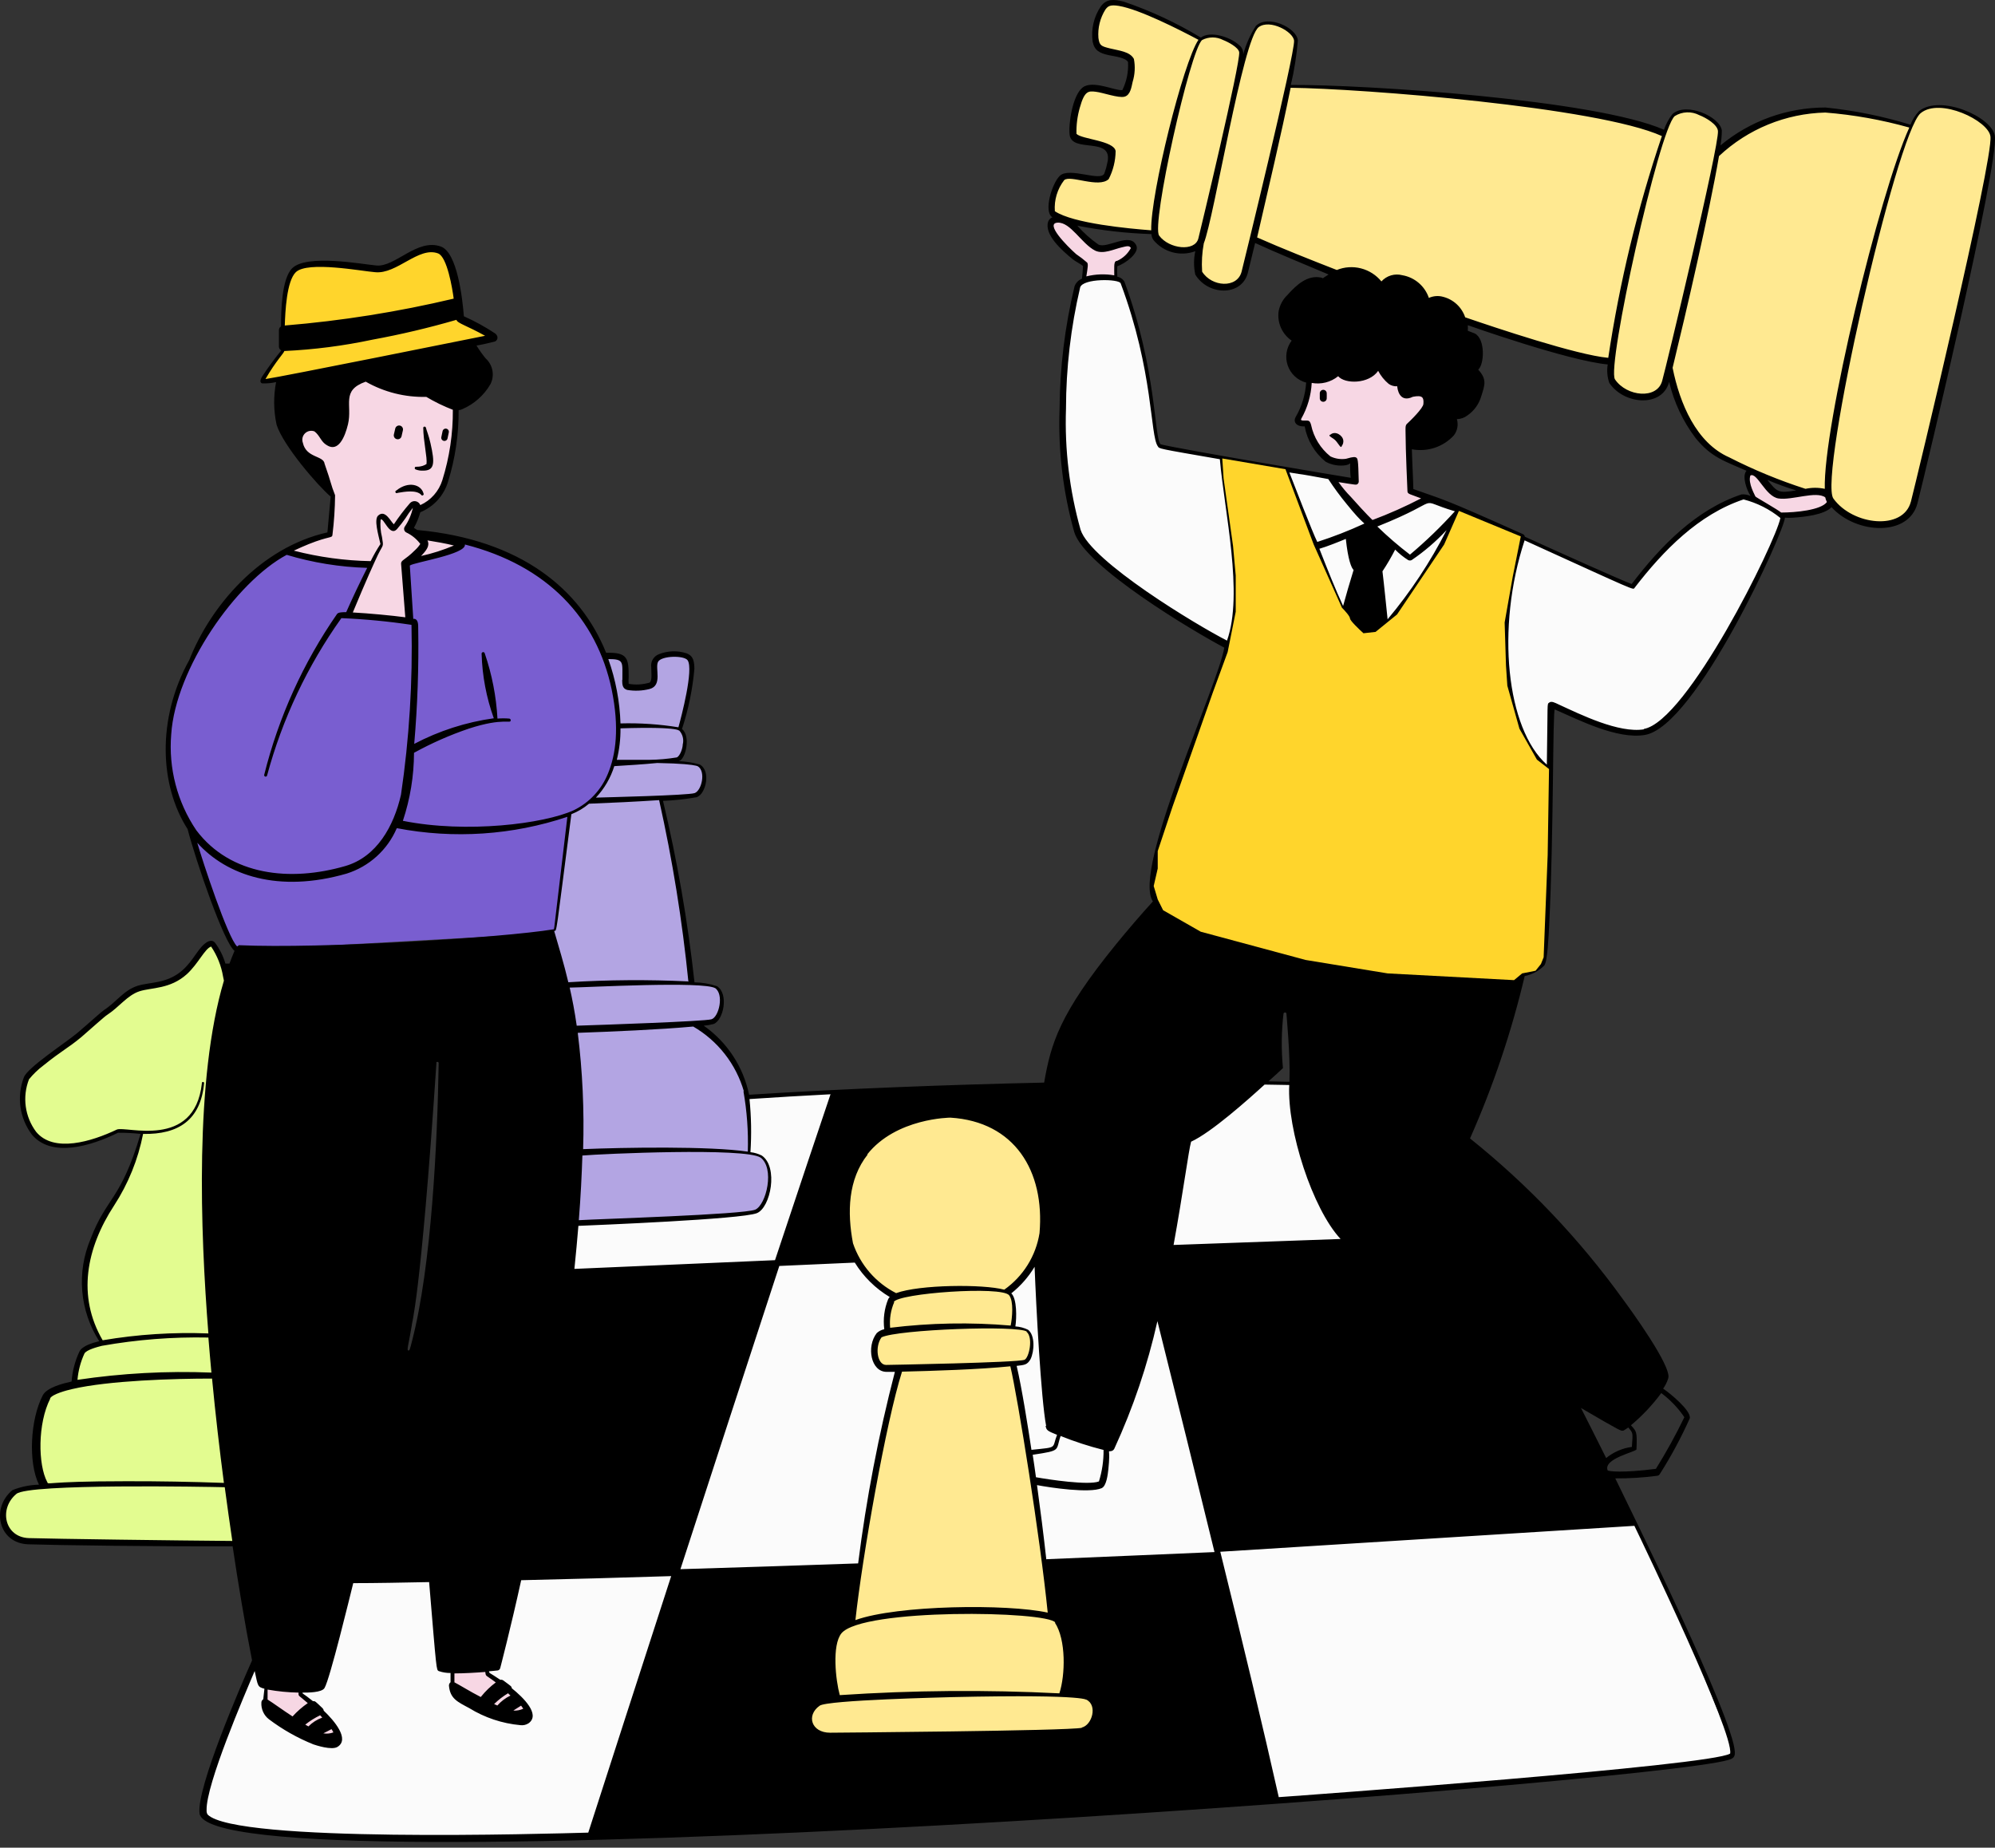 <?xml version="1.0" encoding="UTF-8"?> <svg xmlns="http://www.w3.org/2000/svg" width="244" height="226" viewBox="0 0 244 226" fill="none"><rect x="0" y="0" width="244" height="226" fill="#333333" stroke="none"/><path d="M29.772 206.884L32.074 201.457L36.514 193.234L65.623 141.43L91.443 134.194L102.626 133.701L119.4 133.865L153.936 132.385L158.048 132.55L158.705 132.714L192.748 171.69L195.708 180.407H197.024L197.353 180.571L206.398 200.141L211.825 213.462V214.778L204.918 215.929L198.504 216.587L188.965 217.409L171.697 218.889L154.923 220.369L73.353 224.316L58.387 224.974L35.363 224.316C32.677 223.987 27.239 223.33 26.976 223.33C26.713 223.33 25.989 222.891 25.66 222.672L25.002 222.014V220.534C25.002 220.402 25.222 219.273 25.331 218.725L26.976 213.462L29.772 206.884Z" fill="#FBFBFB"></path><path d="M128.603 24.991L128.932 26.306L130.083 26.964L131.563 27.457L140.937 28.444L141.266 29.102L141.924 29.76C142.088 29.924 142.746 30.253 143.075 30.418C143.404 30.582 144.226 30.582 144.39 30.582C144.555 30.582 145.213 30.582 145.542 30.418C145.805 30.286 146.419 30.253 146.693 30.253L146.528 31.733L146.693 33.378L147.68 34.365C147.844 34.529 148.831 35.187 149.16 35.187H150.311C150.64 35.023 151.33 34.694 151.462 34.694C151.627 34.694 152.12 33.871 152.12 33.542C152.12 33.214 152.284 32.885 152.284 32.556C152.284 32.292 152.504 31.569 152.613 31.24L153.271 29.431L162.81 33.378L178.926 39.298L187.807 42.094L192.905 43.41C194.221 43.684 196.852 44.331 196.852 44.725V46.041L198.168 47.357C198.299 47.488 199.1 48.069 199.483 48.343C200.032 48.453 201.161 48.672 201.292 48.672C201.457 48.672 202.444 48.179 202.608 48.014C202.772 47.85 203.43 47.192 203.595 46.863C203.726 46.6 203.978 45.767 204.088 45.383L205.239 49.001C205.678 49.878 206.588 51.731 206.719 52.126C206.884 52.619 208.035 53.77 208.199 53.935L208.2 53.935C208.331 54.066 209.022 54.867 209.351 55.251L213.627 57.224L220.698 60.02H222.014C222.145 60.02 222.946 60.13 223.33 60.184C223.658 60.787 224.349 62.026 224.481 62.158C224.645 62.322 225.961 62.98 226.454 63.309C226.948 63.638 228.099 63.967 228.263 64.131C228.428 64.296 230.072 64.131 230.401 64.131C230.73 64.131 231.881 63.802 232.046 63.802C232.177 63.802 232.978 63.254 233.361 62.98L233.69 61.993L235.006 57.718L241.584 28.773L241.749 27.951L242.735 23.182L243.393 19.892L243.722 18.084V17.097L243.558 16.274L242.571 15.123L241.42 14.301L239.446 13.479L237.802 12.985L236.65 13.15H235.828L235.006 13.479L234.348 14.301L233.69 15.452L227.605 14.136L226.948 13.972L225.303 13.643L222.836 13.479L220.369 13.643L218.725 14.136L215.765 14.959L212.969 16.439L210.173 18.577V18.084L210.337 17.097V15.945L210.173 15.288L209.68 14.794L208.364 14.136L207.213 13.643H206.39H205.897H205.568L205.075 13.808L204.746 13.972L204.417 14.465L204.253 14.959L203.43 16.274L200.47 15.288L190.767 13.314L181.558 11.999L170.21 11.012L157.547 10.518L158.534 5.585V4.927L158.205 4.269L157.876 3.776L156.889 3.282L156.231 3.118L155.738 2.953L154.916 2.789L154.258 2.953L153.764 3.282L153.271 4.269L152.449 6.078L151.955 7.065V6.407C151.955 6.243 151.627 6.078 151.627 5.914C151.627 5.782 151.298 5.53 151.133 5.42L149.817 4.762L148.831 4.434H147.844L146.857 4.762L146.364 4.598L144.39 3.447L141.101 1.967C139.84 1.528 137.286 0.618 137.154 0.487C137.023 0.355 136.661 0.213 136.497 0.158L135.674 0.322L135.016 0.816L134.359 1.967C134.304 2.131 134.194 2.493 134.194 2.625C134.194 2.789 133.865 3.611 133.865 3.94C133.865 4.269 134.03 4.598 134.03 4.762C134.03 4.927 134.359 5.42 134.359 5.585C134.359 5.749 135.181 6.078 135.181 6.243C135.181 6.407 136.168 6.407 136.332 6.407C136.464 6.407 137.264 6.626 137.648 6.736L138.306 7.229L138.47 9.203C138.36 9.587 138.108 10.387 137.977 10.518C137.845 10.65 137.703 11.121 137.648 11.341H136.99L135.839 11.012C135.455 10.957 134.655 10.847 134.523 10.847C134.391 10.847 133.701 10.738 133.372 10.683L132.714 11.012L132.056 11.505L131.234 14.63C131.179 14.849 131.069 15.321 131.069 15.452V16.274C131.344 16.439 131.958 16.801 132.221 16.932C132.55 17.097 133.372 17.261 133.536 17.426C133.701 17.59 135.016 17.755 135.181 17.919C135.345 18.084 135.839 18.577 135.839 18.906V20.057C135.839 20.189 135.51 21.099 135.345 21.537L134.852 21.866C134.194 21.866 132.846 21.833 132.714 21.701C132.582 21.57 131.672 21.537 131.234 21.537H130.247L129.26 22.853L128.603 24.991Z" fill="#FFE991"></path><path d="M27.139 117.582L27.797 120.378L25.986 149.815L27.466 173.168L28.947 188.791H25.329H20.23L14.474 188.627H10.527C10.089 188.572 9.179 188.462 9.047 188.462C8.883 188.462 6.087 188.627 5.758 188.627C5.429 188.627 3.785 188.462 3.62 188.462C3.456 188.462 2.305 188.134 2.14 188.134C2.009 188.134 1.537 187.914 1.318 187.805C1.044 187.092 0.464 185.667 0.332 185.667C0.168 185.667 0.332 185.173 0.332 185.009C0.332 184.844 0.661 184.187 0.661 184.022C0.661 183.891 0.99 183.419 1.155 183.2L1.977 182.542L3.128 182.049L5.43 181.72L4.773 179.746C4.663 178.65 4.444 176.424 4.444 176.293C4.444 176.128 4.279 174.813 4.444 174.484C4.608 174.155 5.266 172.346 5.266 172.181C5.266 172.05 5.705 171.03 5.924 170.537L6.911 170.043C7.075 169.989 7.437 169.879 7.568 169.879C7.7 169.879 8.5 169.66 8.884 169.55L9.049 169.221L9.213 168.728L9.542 166.425C9.597 166.261 9.739 165.899 9.871 165.768C10.035 165.603 10.035 165.274 10.2 165.274C10.331 165.274 10.803 165.055 11.022 164.945L12.502 164.287L11.68 162.972L10.693 159.683L10.364 157.709L10.529 154.749L11.187 152.118L12.667 148.664L15.133 144.553L16.942 140.112L17.271 138.797V138.468L14.476 138.303L12.173 139.29L9.213 139.948L6.746 140.112C6.253 139.948 5.266 139.586 5.266 139.454C5.266 139.323 4.718 138.961 4.444 138.797L3.621 137.81L3.293 136.988L2.964 135.343L2.799 132.876L3.457 131.725L3.95 130.903L6.911 128.6L10.364 125.969L13.489 123.502L14.805 122.187C14.969 122.022 15.627 121.529 15.791 121.529C15.956 121.529 17.271 120.542 17.6 120.542C17.929 120.542 19.738 120.378 19.903 120.378C20.067 120.378 21.054 119.884 21.218 119.884C21.383 119.884 22.369 119.226 22.369 119.062C22.369 118.93 23.137 118.349 23.521 118.075L24.343 116.595C24.507 116.376 24.869 115.937 25.001 115.937C25.132 115.937 25.384 115.718 25.494 115.608L25.988 115.444L26.316 115.773L27.139 117.582Z" fill="#E3FC90"></path><path d="M74.502 82.059L74.008 80.414L74.666 80.085C74.995 80.14 75.653 80.283 75.653 80.414C75.653 80.579 76.311 80.743 76.311 80.908C76.311 81.072 76.475 81.894 76.475 82.059V83.046V83.704L76.969 84.032C77.681 84.032 79.107 83.999 79.107 83.868C79.107 83.736 79.436 83.704 79.6 83.704L79.929 83.21V82.059V81.401C79.984 81.182 80.126 80.743 80.258 80.743C80.389 80.743 80.641 80.524 80.751 80.414L81.245 80.085H82.56L84.04 80.25L84.698 81.237V82.552L83.547 87.65L83.218 89.131L83.711 89.953V91.104L83.218 92.749L82.396 93.078L85.192 93.571L85.685 93.735C85.794 93.9 86.014 94.262 86.014 94.393C86.014 94.525 86.123 95.106 86.178 95.38L86.014 96.531L85.192 97.189L80.751 97.518L82.067 103.603L84.205 117.088L84.698 120.377H85.849L87.658 120.706C87.878 121.09 88.316 121.89 88.316 122.022C88.316 122.186 88.316 122.844 88.152 122.844C88.02 122.844 87.987 123.502 87.987 123.831L87.329 124.818L85.192 125.147L87.001 126.462L89.138 128.6L91.112 132.712L91.441 135.014L91.605 139.454V140.934L93.25 141.592L93.908 142.25L94.237 143.73L94.072 145.539L93.579 147.019L92.757 148.006L91.441 148.335L76.311 149.486H70.39L70.884 141.592V129.751L70.061 124.489L67.759 114.95L67.595 114.292L67.759 113.799L67.924 113.47L68.088 112.319L68.91 105.905L69.568 99.656L70.884 98.998L72.199 98.011L73.68 96.367L74.502 94.886L75.324 92.42L75.653 89.953V87.486L75.16 84.361L74.502 82.059Z" fill="#B3A5E3"></path><path d="M97.033 211.157L104.927 191.915L106.242 185.501L108.545 173.332L110.025 167.411H108.709C108.38 167.411 107.723 167.082 107.558 166.918C107.427 166.786 107.065 166.205 106.9 165.931C106.955 165.164 107.098 163.629 107.229 163.629C107.361 163.629 107.723 163.41 107.887 163.3C108.106 163.19 108.545 162.938 108.545 162.807C108.545 162.642 108.38 161.655 108.38 161.326C108.38 160.997 108.709 159.682 108.874 159.517C109.005 159.386 109.257 158.695 109.367 158.366L107.887 157.379L106.242 156.228L104.762 154.09C104.104 153.707 102.723 152.808 102.46 152.281C102.131 151.623 101.638 148.005 101.802 147.019C101.967 146.032 104.104 141.263 104.433 140.934C104.762 140.605 107.558 137.645 107.887 137.48C108.216 137.316 112.821 135.671 113.314 135.507C113.709 135.375 116.987 135.342 118.577 135.342L123.181 137.151L128.115 144.058L127.622 152.61L125.319 156.064L123.346 157.708L123.675 158.695L124.004 160.011L123.839 162.313L125.648 162.807L126.142 163.464L126.306 164.616L125.977 166.096L125.484 166.589L123.839 166.753L125.977 179.088L127.951 191.093L130.418 198.494L130.911 206.059L134.2 206.716L135.68 209.677L134.2 212.966L100.158 214.117L97.033 211.157Z" fill="#FFE991"></path><path d="M55.429 206.559V203.763L59.541 204.092V204.586L59.87 204.914L60.857 205.572L62.173 206.559L63.818 208.039L64.475 209.191L64.146 210.013H62.502L55.429 206.559Z" fill="#F7D7E4"></path><path d="M32.568 208.529V206.226L36.68 206.555L36.844 207.213C37.283 207.597 38.16 208.397 38.16 208.529C38.16 208.66 38.928 209.241 39.312 209.515L40.956 211.16L41.45 212.805L39.805 212.969L32.568 208.529Z" fill="#F7D7E4"></path><path d="M158.53 61.179L157.378 57.561L162.97 58.383L165.272 61.672L167.575 64.304L172.179 62.33L174.646 60.85L178.429 62.495L176.126 67.593L172.179 73.184L169.877 76.145L168.232 77.131L164.286 74.829L162.148 69.895L158.53 61.179Z" fill="#FBFBFB"></path><path d="M132.716 32.235L132.387 34.537C132.661 34.428 133.242 34.208 133.373 34.208C133.505 34.208 134.415 33.989 134.854 33.879L136.498 34.044V32.892C136.498 32.728 136.564 32.333 136.827 32.07C136.992 31.906 137.156 31.906 137.321 31.741C137.485 31.577 137.65 31.577 137.814 31.412C137.979 31.248 137.979 31.248 138.308 31.083C138.636 30.919 138.308 30.919 138.472 30.754C138.636 30.59 138.636 30.425 138.801 30.425C138.965 30.425 138.801 30.261 138.308 29.932C137.979 29.768 137.979 29.768 137.814 29.768C137.65 29.768 137.485 29.932 137.156 29.932C136.827 29.932 136.663 29.932 136.498 30.096C136.334 30.261 136.169 30.261 136.005 30.261C135.841 30.261 135.347 30.261 135.183 30.425C135.051 30.557 134.689 30.48 134.525 30.425C134.415 30.371 134.163 30.261 134.031 30.261C133.9 30.261 133.867 30.151 133.867 30.096C133.757 30.042 133.505 29.899 133.373 29.768L132.88 29.274L132.387 28.781L131.893 28.287C131.729 28.123 131.564 28.123 131.564 27.958C131.564 27.794 131.235 27.63 131.235 27.465C131.235 27.3 130.906 27.3 130.742 27.136C130.577 26.972 130.413 26.972 130.249 26.972C130.084 26.972 129.426 26.807 129.262 26.807C129.13 26.807 128.878 26.917 128.768 26.972C128.659 27.081 128.439 27.333 128.439 27.465C128.439 27.63 128.604 28.123 128.768 28.287C128.933 28.452 129.426 29.274 129.426 29.439C129.426 29.57 130.303 30.371 130.742 30.754L132.716 32.235Z" fill="#F7D7E4"></path><path d="M213.961 59.696L214.619 61.012L214.948 61.341C215.113 61.396 215.474 61.538 215.606 61.67C215.77 61.834 216.428 62.328 216.593 62.328C216.757 62.328 216.922 62.657 217.086 62.657C217.251 62.657 217.415 62.821 217.58 62.986C217.711 63.117 217.963 63.041 218.073 62.986H219.06C219.553 62.986 219.718 62.986 219.882 62.821C220.047 62.657 220.869 62.657 221.362 62.657C221.856 62.657 222.02 62.492 222.185 62.492C222.349 62.492 222.514 62.328 222.843 62.328C223.172 62.328 223.172 61.999 223.501 61.999C223.829 61.999 223.665 61.67 223.829 61.505C223.994 61.341 223.829 61.177 223.665 61.177C223.501 61.177 223.665 60.848 223.665 60.683C223.665 60.519 223.007 60.354 222.843 60.19C222.678 60.025 222.185 60.19 222.02 60.19C221.856 60.19 220.705 60.354 220.54 60.354H219.882C219.334 60.409 218.205 60.552 218.073 60.683C217.909 60.848 217.086 60.354 216.922 60.19C216.757 60.025 216.428 59.532 216.264 59.532C216.099 59.532 215.77 58.874 215.606 58.874C215.442 58.874 215.442 58.381 215.277 58.216C215.145 58.085 214.784 57.942 214.619 57.887H213.961L213.797 58.216L213.961 59.696Z" fill="#F7D7E4"></path><path d="M189.787 86.34L189.622 94.069L188.471 93.576L186.662 90.78L185.182 86.998C184.853 85.243 184.195 81.702 184.195 81.571V76.472L184.853 70.059L185.84 66.276V65.618L199.654 71.868L200.805 70.059L202.779 67.921L204.424 66.276L206.233 64.796L209.028 62.658L211.824 61.343L213.14 60.849H213.962L216.264 62L218.073 63.151L215.771 69.236L210.015 79.926L205.246 86.669L202.779 88.807L200.805 89.629L198.174 89.465L194.556 88.149L190.774 86.504L189.787 86.34Z" fill="#FBFBFB"></path><path d="M131.563 35.357L132.056 34.534L132.878 34.041C133.098 34.041 133.701 34.008 134.358 33.877C135.181 33.712 135.122 34.041 135.449 34.041H136.496L137.319 34.37L138.141 36.837L140.114 44.237L141.101 50.487L141.43 53.94L141.759 54.598L149.324 55.914L149.817 60.519L150.968 68.577L151.133 71.208V74.662L150.804 77.129L150.146 78.773L139.621 72.524L134.029 68.084L132.22 66.11L131.563 64.301L130.411 58.052L129.918 53.282V47.526C130.357 44.018 131.234 36.968 131.234 36.837C131.234 36.705 131.453 35.795 131.563 35.357Z" fill="#FBFBFB"></path><path d="M160.027 47.855L160.192 45.882C160.521 45.772 161.244 45.52 161.507 45.389C161.836 45.224 161.672 45.224 162.165 44.895C162.659 44.566 163.317 44.895 164.632 45.06C165.948 45.224 165.619 45.224 165.948 45.06C166.277 44.895 167.263 44.402 167.921 44.402C168.579 44.402 168.908 44.895 169.566 45.224C170.224 45.553 170.717 45.882 171.21 46.375C171.704 46.869 172.197 47.526 172.526 47.855C172.855 48.184 173.677 47.362 173.842 47.362C174.006 47.362 174.993 49.007 174.993 49.336C174.993 49.599 173.458 51.199 172.691 51.967L172.362 53.94L172.526 60.025L173.184 60.354L174.171 60.683L174.5 61.012L167.757 64.137C167.538 64.082 167.099 63.939 167.099 63.808C167.099 63.643 165.454 61.999 165.29 61.67C165.158 61.407 164.248 60.245 163.81 59.696L163.317 58.381L165.619 58.71V56.901L165.29 56.736H163.974C163.645 56.736 163.317 56.572 162.988 56.407C162.659 56.243 162.33 56.078 162.165 55.914C162.001 55.749 161.014 54.763 161.014 54.434C161.014 54.105 160.356 53.282 160.356 52.954C160.356 52.625 160.192 52.625 160.192 52.46C160.192 52.329 159.863 51.967 159.698 51.802H159.205C159.074 51.802 158.931 51.583 158.876 51.474V50.98L159.37 49.829L160.027 47.855Z" fill="#F7D7E4"></path><path d="M35.202 46.211L32.242 46.704V46.375L33.557 44.402L34.38 43.25C34.489 43.031 34.709 42.527 34.709 42.264V41.935V40.948C34.709 40.619 34.544 40.29 34.544 39.961V39.797C34.599 39.44 34.709 38.58 34.709 37.988V37.495C34.709 37.33 34.873 36.672 34.873 36.179V35.85V35.356C34.873 35.192 35.038 35.192 35.038 35.028C35.038 34.863 35.038 34.699 35.202 34.041C35.202 33.712 35.531 33.712 35.696 33.383C35.827 33.12 35.75 33.054 35.696 33.054C35.805 33.054 36.057 33.021 36.189 32.89C36.353 32.725 37.011 32.561 37.176 32.561C37.307 32.561 37.669 32.451 37.833 32.396H38.491H39.478H40.629C41.123 32.396 41.78 32.561 42.109 32.561C42.438 32.561 42.931 32.561 43.26 32.725C43.589 32.89 43.918 32.725 44.576 32.89C45.102 33.021 45.672 33.054 45.892 33.054C46.111 32.999 46.615 32.857 46.879 32.725C47.207 32.561 47.536 32.561 47.865 32.396C48.194 32.232 48.523 32.232 48.688 32.067C48.852 31.903 49.839 31.41 50.003 31.245C50.168 31.081 50.825 30.916 50.99 30.916C51.154 30.916 52.141 30.587 52.306 30.423C52.47 30.258 53.128 30.423 53.457 30.587C53.786 30.752 54.772 31.41 54.772 31.574C54.772 31.706 55.101 32.396 55.266 32.725L56.252 38.481C56.581 38.7 57.272 39.172 57.404 39.303C57.535 39.435 58.774 40.016 59.377 40.29L60.364 41.277L35.202 46.211Z" fill="#FFD52C"></path><path d="M41.935 69.072H45.389L42.593 75.157L50.158 75.979C49.884 73.787 49.368 69.368 49.5 69.237C49.664 69.072 49.829 68.743 49.993 68.579C50.158 68.414 51.638 68.25 51.967 68.25C52.296 68.25 54.105 67.757 54.269 67.592C54.401 67.46 55.53 66.989 56.078 66.77L55.914 65.948L61.67 67.757L66.11 70.388L70.386 74.006L72.853 77.788L74.662 82.393L75.32 85.847L75.648 88.149L75.32 92.754L74.333 95.056L73.182 97.03L72.031 98.016L70.386 99.168L69.564 99.661L69.235 103.608L68.248 111.173L67.755 113.804L67.426 114.133L29.107 116.271L28.45 115.449L26.969 112.324L24.503 105.582L23.845 103.115L24.009 102.457L22.529 100.154L21.213 96.207L20.72 93.083V89.3L21.871 84.202L23.187 81.078L26.805 74.828L30.916 70.223L35.028 67.592L41.935 69.072Z" fill="#795ED0"></path><path d="M55.594 67.097L50.824 68.742H50.763C50.783 68.577 50.824 68.215 50.824 68.084C50.824 67.919 51.153 67.59 51.317 67.426C51.482 67.261 51.811 66.768 51.811 66.439C51.811 66.176 51.92 65.781 51.975 65.617C52.688 65.726 54.179 65.946 54.442 65.946C54.706 65.946 55.977 66.275 56.58 66.439L55.594 67.097Z" fill="#F7D7E4"></path><path d="M38.48 68.416L35.026 67.265L37 66.278L40.453 65.291L40.618 60.686C40.453 60.467 40.092 60.029 39.96 60.029C39.795 60.029 38.644 57.397 38.644 57.068C38.644 56.739 36.835 56.082 36.671 55.588C36.506 55.095 35.849 53.615 35.849 53.286C35.849 52.957 37.329 51.97 37.493 51.806C37.658 51.641 39.467 52.628 39.467 52.792C39.467 52.957 40.453 53.944 40.618 53.779C40.782 53.615 41.44 51.148 41.276 50.49C41.144 49.964 41.769 48.078 42.098 47.201L44.565 45.885L47.196 46.872L52.294 47.694L55.748 49.339L55.419 55.259L54.597 58.384L53.774 60.357L52.623 61.673L51.143 62.331L49.827 64.469C50.047 64.633 50.518 64.995 50.65 65.127C50.781 65.258 51.582 65.839 51.965 66.113L51.801 66.936L49.663 68.745L50.156 76.145L42.591 75.323L45.387 69.074L44.236 68.909L38.48 68.416Z" fill="#F7D7E4"></path><path fill-rule="evenodd" clip-rule="evenodd" d="M243.983 16.642C243.649 14.28 237.281 11.507 234.7 13.599C234.254 14.082 233.902 14.644 233.661 15.255C230.272 14.213 226.789 13.508 223.261 13.15C218.572 13.15 214.031 14.79 210.423 17.785C210.529 17.183 210.585 16.573 210.59 15.961C210.384 14.292 206.263 12.431 204.556 13.946C204.105 14.526 203.754 15.177 203.516 15.872C195.171 12.187 167.016 10.338 157.875 10.39C158.299 8.599 158.586 6.78 158.736 4.946C158.594 3.38 155.051 1.736 153.6 3.174C152.907 4.252 152.383 5.43 152.047 6.666C152.071 6.436 152.033 6.204 151.935 5.993C151.838 5.783 151.686 5.603 151.495 5.472C150.429 4.51 148.016 3.739 146.873 4.599C143.893 2.792 140.725 1.315 137.424 0.196C136.14 -0.125 135.331 -0.125 134.651 0.761C133.784 2.031 133.423 3.578 133.637 5.1C133.855 6.179 134.497 6.5 135.588 6.743C136.345 6.898 137.681 7.052 137.963 7.591C138.033 8.774 137.794 9.955 137.27 11.019C136.435 11.147 133.637 9.735 132.404 10.71C131.172 11.686 130.658 15.191 130.825 16.501C131.12 18.786 136.217 16.616 135.434 19.916C135.349 20.353 135.229 20.782 135.074 21.2C134.664 22.291 130.786 20.378 129.618 21.508C128.668 22.419 127.59 25.911 128.719 26.579C128.598 26.626 128.489 26.698 128.398 26.791C128.307 26.884 128.237 26.996 128.193 27.118C127.692 28.697 129.888 30.636 131.172 31.689C131.557 31.997 132.096 32.24 132.455 32.536C132.455 32.947 132.366 33.691 132.327 34.089C132.123 34.171 131.937 34.295 131.783 34.452C131.628 34.608 131.508 34.795 131.428 35.001C130.237 39.928 129.621 44.978 129.592 50.047C129.407 55.126 130.014 60.202 131.39 65.094C132.674 69.305 145.936 77.213 149.736 79.216C149.055 83.645 138.425 106.421 141.006 110.259C139.458 111.966 137.956 113.713 136.5 115.498C129.567 124.022 128.54 127.63 127.705 132.419C116.151 132.675 103.133 133.163 91.617 133.908C90.916 130.486 88.931 127.464 86.07 125.46C86.478 125.425 86.881 125.356 87.277 125.255C88.497 124.793 89.151 121.557 87.701 120.633C86.811 120.33 85.88 120.17 84.941 120.158C84.121 112.686 82.834 105.272 81.089 97.96C82.471 97.904 83.848 97.754 85.21 97.511C86.353 97.113 86.969 94.288 85.595 93.518C84.76 93.275 83.897 93.136 83.028 93.107C83.875 92.864 84.504 90.039 83.413 89.166C84.197 86.78 84.705 84.311 84.928 81.81C84.928 80.526 84.581 80.153 83.965 79.909C82.856 79.549 81.657 79.59 80.575 80.025C80.264 80.147 80.003 80.37 79.835 80.659C79.667 80.948 79.602 81.286 79.651 81.617C79.651 82.31 79.792 83.209 79.459 83.491C78.626 83.74 77.747 83.793 76.891 83.645C76.865 83.364 76.865 83.08 76.891 82.798C76.891 80.539 76.788 79.768 74.131 79.845C71.037 72.142 63.783 66.005 51.022 64.824L50.623 64.568C50.958 63.963 51.221 63.321 51.407 62.655C52.222 62.323 52.952 61.811 53.541 61.158C54.13 60.504 54.563 59.725 54.809 58.88C55.681 56.057 56.114 53.117 56.093 50.163C56.259 50.157 56.421 50.113 56.568 50.035C58.002 49.411 59.199 48.345 59.983 46.992C60.245 46.477 60.331 45.89 60.226 45.321C60.122 44.753 59.833 44.234 59.405 43.846C58.991 43.344 58.613 42.812 58.275 42.255C58.545 42.255 60.239 41.856 60.509 41.779C60.779 41.702 61.074 41.227 60.586 40.804C59.363 39.992 58.075 39.283 56.734 38.685C56.568 36.567 55.939 30.905 53.936 30.161C51.022 29.095 48.312 32.728 46.002 32.472C44.307 32.318 37.49 31.047 35.731 32.818C34.447 34.102 34.37 38.044 34.37 39.931C34.297 39.973 34.235 40.032 34.19 40.104C34.145 40.176 34.119 40.257 34.113 40.342V42.421C34.117 42.514 34.147 42.605 34.199 42.682C34.251 42.759 34.324 42.82 34.409 42.858C33.556 43.902 32.759 44.991 32.021 46.119C31.867 46.401 31.738 46.735 32.021 46.889C32.607 46.921 33.195 46.869 33.767 46.735C33.435 48.463 33.456 50.241 33.831 51.96C34.653 54.528 38.902 59.445 40.443 60.742L40.045 65.12C31.79 66.981 25.73 74.171 23.162 80.706C19.131 87.959 19.542 96.112 22.944 101.414C24.022 105.522 27.386 115.305 28.683 116.306C28.477 116.807 28.259 117.321 28.066 117.86H27.566C27.296 116.933 26.861 116.063 26.282 115.292C26.025 114.997 25.64 115.01 25.229 115.292C24.228 115.96 23.676 117.462 22.353 118.643C20.466 120.35 18.309 120.107 16.82 120.582C15.113 121.134 14.252 122.559 12.699 123.56C12.416 123.74 10.812 125.203 9.464 126.346C8.116 127.489 3.314 130.596 2.916 131.789C2.474 132.944 2.333 134.192 2.506 135.416C2.679 136.64 3.16 137.8 3.905 138.786C6.292 141.637 11.094 140.199 14.432 138.555C15.354 138.548 16.276 138.595 17.192 138.697C14.779 146.836 13.033 146.4 11.081 151.535C10.227 153.55 9.877 155.743 10.06 157.924C10.244 160.105 10.956 162.208 12.134 164.052C11.364 164.245 10.054 164.604 9.707 165.336C9.17 166.483 8.848 167.719 8.757 168.982C7.692 169.226 5.74 169.701 5.227 170.677C3.699 173.63 3.43 178.855 4.765 181.602C3.651 181.628 2.55 181.854 1.517 182.27C-1.141 184.465 -0.191 188.779 3.468 188.895C7.127 189.01 19.298 189.177 28.451 189.139C29.081 193.388 29.992 198.883 30.827 203.094C29.543 205.97 23.997 218.718 24.407 221.825C25.845 231.505 201.282 218.23 211.36 215.278C211.951 215.111 212.208 214.944 212.182 214.315C212.053 210.219 199.343 184.517 197.559 180.832C199.276 180.844 200.992 180.737 202.694 180.511C202.758 180.505 202.82 180.482 202.874 180.447C202.927 180.411 202.972 180.362 203.002 180.306C204.391 178.122 205.618 175.839 206.674 173.476C206.841 172.526 204.222 170.395 203.413 169.855C203.689 169.463 203.901 169.03 204.042 168.572C204.453 167.095 199.433 160.188 198.509 158.943C193.19 151.561 186.893 144.935 179.791 139.249C182.631 132.85 184.87 126.201 186.479 119.388C187.386 119.208 188.218 118.761 188.867 118.104C189.278 117.616 189.407 114.393 189.471 113.187C190.036 102.056 189.894 86.662 190.164 86.778C193.104 88.062 197.79 90.463 201.167 89.898C207.457 88.884 218.306 64.799 218.306 63.322C218.639 63.348 218.974 63.348 219.307 63.322C220.591 63.232 223.069 63.001 224.006 62.038C227.036 65.364 233.468 65.672 234.521 61.551C235.573 57.429 244.445 20.185 243.983 16.642ZM13.957 147.452C15.688 144.788 16.891 141.815 17.5 138.697C21.84 138.786 24.536 136.976 24.959 132.521C24.966 132.5 24.968 132.478 24.964 132.456C24.96 132.434 24.952 132.413 24.939 132.396C24.925 132.378 24.908 132.363 24.889 132.353C24.869 132.343 24.847 132.338 24.825 132.338C24.803 132.338 24.781 132.343 24.761 132.353C24.741 132.363 24.724 132.378 24.711 132.396C24.698 132.413 24.689 132.434 24.685 132.456C24.682 132.478 24.683 132.5 24.69 132.521C23.778 140.686 15.318 137.657 14.278 138.17C11.235 139.621 6.575 141.059 4.418 138.44C3.74 137.532 3.303 136.466 3.151 135.343C2.998 134.22 3.134 133.077 3.545 132.021C4.06 131.386 4.651 130.817 5.304 130.326C7.576 128.49 8.321 128.208 9.939 126.86C11.222 125.755 12.827 124.292 13.123 124.125C14.548 123.201 15.588 121.724 17.064 121.249C18.54 120.774 20.8 121.005 22.854 119.156C24.253 117.873 25.049 116.037 25.82 115.78C26.566 116.885 27.065 118.137 27.283 119.452L27.386 119.952C23.804 131.982 24.497 150.559 25.486 163.102C21.159 162.935 16.827 163.214 12.558 163.937C9.412 158.545 10.542 152.678 13.957 147.452ZM10.324 165.567C10.555 165.105 11.954 164.746 12.455 164.617C16.755 163.854 21.119 163.514 25.486 163.603C25.601 165.041 25.73 166.466 25.858 167.891C20.382 167.672 14.897 167.969 9.476 168.777C9.57 167.666 9.857 166.58 10.324 165.567ZM6.113 171.062C6.395 170.51 8.205 170.048 8.822 169.907C13.328 168.854 21.301 168.623 25.935 168.623C26.359 173.065 26.86 177.366 27.386 181.384C23.406 181.243 19.323 181.166 15.356 181.179C5.086 181.179 6.01 181.705 5.766 181.256C4.649 179.163 4.585 174.118 6.151 171.062H6.113ZM3.545 188.137C0.554 188.047 -0.178 184.542 2.004 182.732C3.481 181.448 25.306 181.859 27.489 181.911C27.797 184.209 28.105 186.404 28.413 188.484C21.583 188.432 6.472 188.227 3.545 188.137ZM204.825 14.203C205.274 13.921 205.789 13.762 206.319 13.742C206.848 13.722 207.373 13.841 207.842 14.087C208.677 14.408 210.038 15.23 210.115 16.013C210.282 17.81 203.696 45.22 203.298 46.568C202.694 48.892 198.945 48.52 197.52 46.401C196.48 44.809 202.9 15.91 204.825 14.203ZM214.108 60.665C213.761 60.511 213.382 60.445 213.004 60.472C207.457 62.321 203.131 66.75 199.562 71.436C198.406 71.025 190.755 67.585 186.492 65.646C186.485 65.58 186.462 65.517 186.423 65.463C186.385 65.409 186.334 65.366 186.274 65.338C175.926 60.703 176.851 61.255 172.858 59.817C172.858 59.034 172.729 56.8 172.678 54.952C173.608 55.13 174.567 55.067 175.466 54.771C176.364 54.474 177.173 53.953 177.813 53.257C178.028 52.978 178.173 52.652 178.238 52.307C178.303 51.961 178.285 51.605 178.186 51.267C178.651 51.257 179.1 51.1 179.47 50.818C180.301 50.247 180.906 49.401 181.177 48.43C181.614 47.056 181.87 46.389 180.792 45.207C181.537 44.617 181.704 41.446 180.355 40.778C180.163 40.688 179.829 40.598 179.521 40.457C179.535 40.23 179.535 40.003 179.521 39.777C179.521 39.777 191.769 44.129 196.635 44.578C196.508 45.336 196.574 46.113 196.827 46.838C198.625 49.521 203.323 49.88 204.145 46.709C204.732 49.194 205.829 51.528 207.367 53.565C209.319 55.979 210.949 56.402 213.607 57.584C213.016 58.225 213.645 59.984 214.108 60.665ZM172.447 67.841C171.049 66.775 169.716 65.626 168.454 64.401C177.159 60.922 172.755 61.011 177.942 62.539C176.232 64.429 174.396 66.2 172.447 67.841ZM176.928 64.837C174.943 68.736 172.523 72.397 169.712 75.75C169.494 73.747 169.34 72.014 169.083 69.883C169.651 69.027 170.169 68.139 170.637 67.225C171.116 67.713 171.65 68.144 172.229 68.509C172.295 68.541 172.367 68.557 172.441 68.557C172.514 68.557 172.586 68.541 172.652 68.509C174.211 67.45 175.645 66.218 176.928 64.837ZM161.111 66.288C160.546 65.171 158.248 59.214 157.696 57.789C160.174 58.2 158.068 57.789 162.459 58.598C163.151 59.657 163.901 60.677 164.705 61.653C166.772 64.221 167.004 63.977 166.811 64.067C164.958 64.922 163.054 65.663 161.111 66.288ZM165.553 69.716C164.821 72.117 164.885 71.937 164.269 74.119C163.357 72.168 162.369 69.677 161.367 67.123C162.202 66.891 163.807 66.249 164.603 65.916C164.872 68.483 165.283 69.472 165.553 69.716ZM138.99 30.058C138.246 28.299 135.421 30.482 134.33 29.904C133.386 29.243 132.524 28.471 131.762 27.606C134.751 28.192 137.782 28.535 140.826 28.633C140.838 28.885 140.918 29.129 141.057 29.339C141.66 30.079 142.48 30.61 143.402 30.859C144.323 31.108 145.299 31.061 146.193 30.726C145.986 31.669 145.986 32.645 146.193 33.589C147.746 36.156 151.841 36.285 152.612 33.396L153.51 29.724C156.296 31.008 159.698 32.382 162.497 33.576C161.47 34.192 162.009 34.038 161.56 33.948C159.917 33.627 158.607 34.795 157.452 36.092C156.901 36.62 156.529 37.307 156.386 38.056C156.287 38.746 156.384 39.45 156.665 40.088C156.947 40.726 157.402 41.272 157.978 41.664C157.655 42.092 157.442 42.593 157.358 43.123C157.274 43.654 157.322 44.196 157.497 44.703C157.672 45.211 157.969 45.667 158.362 46.032C158.755 46.398 159.231 46.661 159.75 46.799C159.654 48.283 159.215 49.725 158.466 51.01C158.132 51.601 158.543 52.204 159.57 52.153C159.879 53.856 160.791 55.392 162.138 56.479C162.895 56.887 163.766 57.036 164.616 56.903C164.79 56.858 164.961 56.802 165.129 56.736C165.129 57.185 165.129 57.943 165.206 58.444C163.576 58.187 144.562 54.99 141.943 54.348C141.134 53.437 141.481 45.207 137.527 34.462C137.434 34.302 137.308 34.165 137.157 34.058C137.007 33.952 136.835 33.879 136.654 33.845C136.63 33.418 136.63 32.989 136.654 32.562C137.668 32.228 139.362 30.931 138.99 30.058ZM165.219 60.78C164.666 60.219 164.16 59.613 163.704 58.97C165.938 59.317 165.861 59.342 166.053 59.188C166.098 59.148 166.132 59.098 166.154 59.042C166.177 58.987 166.186 58.927 166.182 58.867C166.118 56.094 166.066 56.056 165.81 55.94C165.553 55.825 164.885 56.056 164.616 56.12C163.967 56.212 163.306 56.11 162.716 55.825C161.504 54.854 160.669 53.492 160.353 51.973C160.276 51.703 160.199 51.485 159.942 51.447C159.686 51.408 158.98 51.55 159.146 51.228C159.91 49.885 160.349 48.381 160.43 46.838C160.997 46.943 161.58 46.924 162.138 46.782C162.697 46.641 163.218 46.379 163.666 46.016C164.487 46.992 167.427 46.992 168.557 45.361C168.876 45.971 169.313 46.512 169.841 46.953C170.147 47.17 170.519 47.274 170.894 47.249C170.894 47.493 171.125 49.354 172.806 48.532C173.988 48.301 174.155 48.622 174.09 49.393C174.09 49.906 172.511 51.447 172.062 51.858C171.856 52.05 171.908 52.474 171.908 52.949C171.908 54.952 172.139 60.061 172.139 60.061C172.139 60.459 172.447 60.421 173.808 60.96C171.882 61.961 169.897 62.844 167.864 63.605C167.864 63.605 167.158 62.963 165.219 60.78ZM203.259 16.642C200.271 25.472 198.076 34.55 196.699 43.769C192.847 43.423 182.91 40.085 179.2 38.814C178.996 38.206 178.644 37.659 178.176 37.222C177.707 36.785 177.137 36.471 176.517 36.31C175.934 36.144 175.311 36.19 174.758 36.439C174.518 35.728 174.09 35.096 173.521 34.608C172.952 34.12 172.261 33.794 171.523 33.666C171.066 33.544 170.585 33.55 170.132 33.683C169.679 33.817 169.272 34.073 168.955 34.423C168.314 33.638 167.438 33.079 166.457 32.827C165.475 32.576 164.438 32.644 163.499 33.024C160.559 31.881 156.643 30.328 153.754 29.044C155.038 23.421 156.72 16.411 157.85 10.736C166.567 10.839 195.389 13.086 203.259 16.642ZM153.947 3.316C155.333 2.301 158.196 3.893 158.273 4.985C158.376 6.628 152.008 32.651 151.854 33.229C151.315 35.309 148.195 35.103 147.027 33.229C146.949 32.07 147.018 30.905 147.232 29.763C148.503 26.605 151.995 4.779 153.947 3.316ZM147.027 4.895C147.423 4.688 147.864 4.58 148.311 4.58C148.758 4.58 149.198 4.688 149.595 4.895C150.198 5.126 151.469 5.793 151.559 6.384C151.739 7.668 146.77 28.376 146.565 29.172C146.141 30.816 142.983 30.456 141.776 28.826C140.762 27.58 145.576 6.063 147.027 4.895ZM130.157 22.034C130.889 21.354 134.381 23.061 135.601 21.906C136.145 20.844 136.435 19.671 136.448 18.478C136.256 17.194 132.289 17.04 131.659 16.372C131.629 15.288 131.768 14.205 132.07 13.163C132.648 11.07 133.136 11.121 134.022 11.224C134.908 11.327 136.782 12.02 137.527 11.828C138.271 11.635 138.387 10.608 138.528 10.017C138.808 9.107 138.861 8.141 138.682 7.206C138.194 6.294 136.833 6.191 135.755 5.922C134.676 5.652 134.471 5.575 134.343 4.638C134.247 3.416 134.549 2.195 135.203 1.159C135.511 0.761 135.742 0.543 136.846 0.722C139.414 1.159 144.28 3.649 146.578 4.869C144.729 7.578 140.698 23.754 140.8 28.171C138.104 27.965 131.249 27.336 129.015 25.834C128.913 24.47 129.32 23.116 130.157 22.034ZM131.621 31.085C130.478 30.071 127.769 27.323 129.349 27.234C130.928 27.144 132.276 29.801 133.932 30.649C134.933 31.149 136.294 30.456 137.218 30.251C137.732 30.135 138.13 29.981 138.31 30.34C137.94 31.036 137.348 31.588 136.628 31.907C136.333 31.907 136.294 32.228 136.281 32.523C136.268 32.818 136.281 33.216 136.281 33.678C135.146 33.484 133.983 33.527 132.866 33.807C133.046 32.677 133.11 32.292 132.956 32.112C132.533 31.742 132.087 31.399 131.621 31.085ZM132.16 64.799C130.808 59.99 130.206 55.001 130.376 50.009C130.385 45.008 130.966 40.024 132.109 35.155C132.455 34.025 136.859 34.102 137.064 34.654C141.096 45.438 140.646 53.244 141.609 54.592C141.827 54.9 141.417 54.823 149.197 56.171C149.749 62.59 152.111 72.605 150.07 78.356C146.411 76.495 133.405 68.663 132.16 64.799ZM129.721 175.645C131.43 176.334 133.185 176.904 134.972 177.353C134.986 178.658 134.795 179.958 134.407 181.204C133.123 181.705 128.257 180.973 126.704 180.691C126.575 179.754 126.447 178.842 126.306 177.944C129.888 177.404 129.079 177.456 129.721 175.645ZM104.622 198.164C105.469 190.371 108.383 173.861 110.322 167.776C114.097 167.686 119.822 167.506 123.571 167.121C124.483 170.972 127.23 188.099 128.142 197.252C123.212 196.161 109.744 196.315 104.622 198.164ZM129.015 198.472C130.401 200.552 130.299 204.891 129.567 207.125C120.618 206.674 111.65 206.747 102.709 207.343C102.208 205.52 101.733 201.245 102.914 199.782C105.469 196.688 128.142 197.034 129.079 198.472H129.015ZM125.536 162.884C126.409 163.577 125.856 166.094 125.304 166.325C124.47 166.671 108.615 166.954 108.371 166.954C107.279 166.954 106.971 164.72 107.819 163.577C109.796 162.614 124.585 162.075 125.6 162.884H125.536ZM109.308 159.264C109.796 158.185 122.583 157.261 123.43 158.442C123.995 159.174 123.802 161.189 123.61 162.139C118.701 161.718 113.761 161.809 108.871 162.409C108.771 161.335 108.943 160.253 109.372 159.264H109.308ZM127.885 174.413C127.988 174.939 128.065 175.016 129.284 175.504C128.617 177.212 129.451 176.993 126.152 177.34C125.741 174.606 124.971 169.727 124.342 167.069C125.317 166.954 125.625 166.954 126.036 166.261C126.524 165.259 126.601 163.321 125.741 162.653C125.255 162.416 124.727 162.276 124.187 162.242C124.342 161.215 124.393 158.853 123.687 158.198C124.824 157.295 125.789 156.194 126.537 154.95C126.729 159.893 127.32 171.088 127.949 174.413H127.885ZM106.06 141.213C109.603 136.732 116.241 136.707 116.241 136.707C124.085 137.194 127.795 143.216 127.14 150.829C126.92 152.212 126.425 153.537 125.684 154.726C124.943 155.914 123.972 156.942 122.827 157.749C120.259 157.055 112.453 157.12 109.603 158.172C107.115 156.907 105.221 154.718 104.326 152.074C103.608 148.3 103.71 144.256 106.124 141.213H106.06ZM101.579 133.844C100.167 138.003 97.728 145.308 94.788 154.141L70.253 155.207C70.446 153.358 70.6 151.612 70.741 149.943C72.757 149.853 90.641 149.147 92.567 148.39C94.261 147.709 95.224 142.741 93.17 141.341C92.736 141.123 92.266 140.984 91.783 140.93C91.925 138.766 91.886 136.593 91.668 134.434C94.877 134.216 98.215 134.023 101.643 133.844H101.579ZM92.965 141.547C94.813 142.831 93.722 147.388 92.361 147.966C90.782 148.569 73.347 149.096 70.793 149.25C71.024 146.361 71.152 143.742 71.229 141.341C73.54 141.136 91.206 140.34 93.029 141.598L92.965 141.547ZM90.923 133.458C91.357 135.903 91.537 138.385 91.462 140.866C86.802 140.173 76.313 140.353 71.319 140.558C71.467 135.807 71.248 131.051 70.664 126.333C74.708 126.192 80.755 125.935 84.786 125.563C87.801 127.313 90.022 130.16 90.987 133.51L90.923 133.458ZM87.418 120.825C88.599 121.57 87.932 124.42 87.007 124.677C86.083 124.934 73.771 125.357 70.536 125.46C70.292 123.74 69.997 122.199 69.676 120.8C71.807 120.774 86.07 119.991 87.483 120.877L87.418 120.825ZM84.132 120.042C79.259 119.811 74.378 119.845 69.509 120.145C68.957 117.808 68.34 115.831 67.776 113.867C68.135 113.803 67.917 114.753 69.881 99.591C70.665 99.284 71.394 98.85 72.038 98.307C74.939 98.191 77.7 98.063 80.614 97.87C82.252 105.2 83.448 112.621 84.196 120.094L84.132 120.042ZM85.326 93.711C86.378 94.353 85.801 96.728 84.953 97.01C84.106 97.293 74.131 97.524 72.885 97.562C73.916 96.465 74.684 95.148 75.132 93.711C76.814 93.608 78.701 93.493 80.383 93.326C86.494 93.441 85.274 93.955 85.39 93.762L85.326 93.711ZM83.503 91.066C83.503 91.515 83.169 92.491 82.771 92.645C81.659 92.828 80.534 92.927 79.407 92.941H75.44C75.751 91.681 75.903 90.387 75.889 89.089C83.798 88.832 82.963 89.5 83.079 89.359C83.286 89.586 83.433 89.861 83.507 90.159C83.581 90.457 83.579 90.769 83.503 91.066ZM76.095 83.183C76.095 83.812 76.172 84.236 76.711 84.39C77.625 84.544 78.561 84.504 79.459 84.275C81.076 83.838 80.075 81.707 80.486 80.949C80.896 80.192 83.682 80.141 84.106 80.77C84.851 81.887 83.336 87.664 82.976 88.961C80.634 88.58 78.261 88.421 75.889 88.486C75.803 85.801 75.301 83.146 74.4 80.616C76.416 80.616 76.095 81.001 76.121 83.183H76.095ZM56.837 66.596C66.98 69.164 72.988 75.673 74.811 84.339C75.774 89.025 75.325 92.286 74.362 94.609C73.569 96.584 72.067 98.191 70.151 99.116C66.543 100.759 57.068 101.966 49.275 100.4C50.168 97.716 50.627 94.908 50.636 92.08C52.775 90.902 55.013 89.914 57.325 89.127C61.664 87.715 62.461 88.601 62.461 88.1C62.462 88.075 62.459 88.05 62.451 88.026C62.443 88.002 62.43 87.979 62.413 87.96C62.397 87.941 62.376 87.926 62.353 87.915C62.331 87.903 62.306 87.897 62.281 87.895C61.802 87.856 61.321 87.856 60.843 87.895C60.692 85.179 60.169 82.496 59.289 79.922C59.279 79.871 59.249 79.826 59.206 79.797C59.162 79.769 59.109 79.758 59.058 79.768C59.007 79.778 58.962 79.809 58.933 79.852C58.904 79.895 58.894 79.948 58.904 79.999C58.986 82.68 59.488 85.332 60.394 87.856C56.993 88.332 53.701 89.392 50.662 90.989C51.066 86.293 51.228 81.579 51.15 76.867C51.15 76.379 51.15 75.84 50.739 75.698C50.675 75.689 50.61 75.689 50.546 75.698L50.123 69.177C50.598 68.779 57.068 67.803 56.863 66.596H56.837ZM52.254 66.095C53.166 66.237 54.629 66.493 55.515 66.725C54.218 67.275 52.873 67.705 51.496 68.008C52.164 67.315 52.601 66.75 52.28 66.095H52.254ZM51.407 66.532C51.229 66.806 51.018 67.056 50.778 67.276C49.494 68.56 49.032 68.483 49.057 68.971L49.571 75.506C47.966 75.288 45.103 75.018 43.151 74.915C44.782 70.974 45.719 68.933 46.22 67.867C46.888 66.506 46.926 66.981 46.721 65.697C46.542 64.998 46.486 64.272 46.554 63.553C46.926 63.258 47.632 65.659 48.531 64.747C48.906 64.318 49.258 63.868 49.584 63.399C49.856 62.95 50.161 62.521 50.495 62.115C50.315 62.948 49.975 63.737 49.494 64.439C49.459 64.495 49.437 64.558 49.428 64.623C49.418 64.688 49.422 64.754 49.439 64.818C49.455 64.881 49.485 64.941 49.525 64.993C49.566 65.045 49.616 65.088 49.673 65.12C50.359 65.441 50.954 65.926 51.407 66.532ZM36.18 33.293C37.631 31.894 44.294 33.178 45.873 33.293C48.531 33.576 51.201 30.109 53.576 30.995C54.693 31.406 55.335 35.335 55.489 36.529C48.696 38.143 41.791 39.242 34.832 39.815C34.884 38.159 35.05 34.385 36.18 33.293ZM32.47 46.363C33.754 44.129 34.768 43.153 34.768 42.935C38.395 42.767 42.001 42.304 45.552 41.548C49.015 40.914 52.443 40.104 55.823 39.122C55.939 39.546 57.107 39.828 59.328 41.073C57.723 41.394 34.229 46.132 32.47 46.363ZM37.746 66.558C40.314 65.531 40.635 65.852 40.661 65.415C40.86 63.809 40.967 62.193 40.982 60.575C40.404 59.111 40.597 59.291 39.698 56.723C39.582 55.709 37.451 56.043 37.04 54.156C36.969 53.958 36.956 53.745 37.003 53.54C37.05 53.336 37.155 53.149 37.306 53.003C37.456 52.856 37.646 52.757 37.851 52.715C38.057 52.674 38.27 52.693 38.465 52.769C39.146 53.295 39.249 54.053 39.993 54.464C41.38 55.337 42.189 53.45 42.561 51.896C43.126 49.521 41.675 47.762 44.731 46.684C46.984 47.967 49.546 48.611 52.138 48.545C53.174 49.163 54.261 49.691 55.386 50.124C55.408 53.041 54.975 55.943 54.103 58.726C53.895 59.397 53.547 60.016 53.082 60.543C52.618 61.07 52.046 61.492 51.407 61.782C51.359 61.659 51.281 61.551 51.179 61.468C51.078 61.385 50.956 61.329 50.827 61.307C50.697 61.285 50.564 61.297 50.441 61.342C50.318 61.387 50.208 61.463 50.123 61.563C49.419 62.377 48.767 63.235 48.171 64.131C47.799 63.836 47.119 62.257 46.246 63.066C45.732 63.541 46.246 65.312 46.528 66.545C46.088 67.218 45.689 67.916 45.334 68.637C42.162 68.578 39.008 68.147 35.936 67.354C36.578 67.058 37.194 66.776 37.746 66.558ZM24.009 101.555C21.679 98.108 20.597 93.968 20.941 89.821C21.468 81.797 28.849 71.192 35.063 67.867C38.261 68.828 41.572 69.363 44.91 69.459C44.008 71.243 43.151 73.049 42.343 74.877C41.932 74.877 41.393 74.877 41.226 75.095C37.089 81.057 34.07 87.722 32.316 94.763C32.302 94.809 32.307 94.859 32.33 94.901C32.353 94.943 32.392 94.975 32.438 94.988C32.484 95.002 32.533 94.997 32.575 94.974C32.618 94.951 32.649 94.912 32.663 94.866C34.525 87.958 37.603 81.437 41.752 75.609C44.624 75.727 47.486 76.001 50.328 76.43C50.486 83.378 50.057 90.327 49.044 97.203C48.171 101.054 46.079 104.816 42.227 105.933C35.538 107.872 28.208 107.127 24.009 101.555ZM29.145 115.677L29.004 115.767C27.874 114.753 24.767 105.304 24.125 103.083C27.72 107.088 34.062 109.258 42.394 106.857C43.757 106.428 45.011 105.709 46.071 104.749C47.13 103.79 47.969 102.613 48.531 101.298C55.489 102.636 62.674 102.159 69.393 99.912L67.763 113.662C61.241 114.727 39.287 116.062 29.196 115.613L29.145 115.677ZM58.801 207.575C57.518 206.92 56.234 206.111 55.579 205.777V204.686C56.696 204.686 58.237 204.596 59.354 204.506C59.431 205.122 59.354 204.814 60.637 205.79C59.972 206.286 59.373 206.864 58.853 207.51L58.801 207.575ZM62.152 207.138L62.435 207.395C61.823 207.688 61.277 208.103 60.83 208.614L60.432 208.435C60.965 207.911 61.56 207.454 62.204 207.074L62.152 207.138ZM53.332 130.005C53.342 129.97 53.363 129.939 53.392 129.918C53.421 129.896 53.457 129.884 53.493 129.884C53.529 129.884 53.564 129.896 53.593 129.918C53.622 129.939 53.643 129.97 53.653 130.005C53.499 139.582 52.793 154.783 50.392 164.04C50.136 165.041 50.11 165.234 49.917 165.182C49.725 165.131 50.02 164.232 50.367 162.088C50.29 162.037 51.407 159.572 53.384 129.941L53.332 130.005ZM35.782 209.95C34.575 209.167 33.394 208.294 32.727 207.883V206.663C33.977 206.887 35.244 207.011 36.514 207.035C36.514 207.536 36.437 207.266 37.644 208.319C36.962 208.789 36.338 209.336 35.782 209.95ZM39.159 209.808L39.416 210.091C38.778 210.32 38.199 210.689 37.721 211.169L37.336 210.951C37.897 210.5 38.509 210.117 39.159 209.808ZM71.948 224.162C67.057 224.29 28.785 225.446 25.383 221.941C25.293 221.781 25.252 221.597 25.268 221.414C25.178 218.295 29.915 207.292 31.148 204.391C31.558 206.252 31.481 206.329 32.342 206.56C32.239 207.536 32.226 207.498 32.2 207.844C32.13 207.888 32.072 207.948 32.032 208.02C31.991 208.092 31.97 208.173 31.969 208.255C31.945 208.645 32.016 209.035 32.177 209.391C32.338 209.747 32.584 210.058 32.894 210.296C34.561 211.553 36.387 212.585 38.324 213.365C38.658 213.48 40.571 214.109 41.277 213.673C42.805 212.736 40.892 210.476 39.595 209.244C39.584 209.132 39.534 209.027 39.454 208.948C38.555 208.101 38.555 208.05 38.286 208.088C36.899 206.971 37.002 207.228 37.002 207.035C37.669 207.035 39.339 207.035 39.685 206.483C40.34 205.418 42.818 195.186 43.203 193.645C46.014 193.645 49.121 193.581 52.485 193.516C53.397 204.429 53.358 204.249 53.666 204.403C54.129 204.563 54.615 204.641 55.104 204.635V205.764C55.039 205.816 54.987 205.883 54.954 205.959C54.92 206.035 54.906 206.118 54.911 206.201C55.053 207.78 55.964 208.165 57.377 208.923C59.275 210.096 61.419 210.812 63.642 211.015C64.002 211.063 64.368 210.976 64.669 210.771C66.107 209.693 64.014 207.639 62.589 206.496C62.589 206.265 62.461 206.227 61.575 205.559C61.521 205.516 61.459 205.486 61.392 205.471C61.325 205.455 61.256 205.455 61.19 205.469C59.675 204.442 59.906 204.75 59.803 204.429L60.856 204.326C60.931 204.316 61.002 204.284 61.059 204.234C61.116 204.184 61.157 204.118 61.177 204.044C61.177 204.044 62.461 199.14 63.744 193.285C69.457 193.157 75.633 192.99 82.09 192.785C78.123 205.058 74.426 216.433 71.948 224.162ZM39.544 212.017C39.891 211.837 40.199 211.696 40.545 211.503C40.633 211.629 40.71 211.762 40.776 211.901C40.387 212.047 39.966 212.087 39.557 212.017H39.544ZM62.781 209.231L63.731 208.627L64.001 209C63.626 209.182 63.21 209.261 62.794 209.231H62.781ZM95.314 154.847L104.545 154.436C105.61 156.163 107.077 157.608 108.82 158.647C108.739 158.724 108.674 158.816 108.627 158.917C108.156 160.08 107.993 161.344 108.152 162.589C107.806 162.657 107.485 162.822 107.228 163.064C105.944 164.707 106.509 167.801 108.435 167.801H109.449C107.453 175.507 105.952 183.333 104.956 191.231C97.522 191.488 90.204 191.732 83.22 191.937C87.072 180.1 91.475 166.543 95.314 154.847ZM132.34 211.336C130.671 211.721 101.605 211.94 101.528 211.94C99.23 211.94 98.575 209.821 100.244 208.64C101.168 207.934 115.765 207.613 116.433 207.587C134.047 207.189 132.764 208.05 132.841 207.883C134.278 208.55 133.572 211.028 132.289 211.311L132.34 211.336ZM127.975 190.795C127.641 187.778 127.243 184.632 126.832 181.654C128.45 181.962 133.251 182.681 134.741 182.026C135.331 181.757 135.485 180.383 135.562 179.69C135.832 177.122 135.421 177.571 135.832 177.507C135.926 177.5 136.016 177.469 136.095 177.418C136.174 177.366 136.238 177.295 136.281 177.212C138.585 172.208 140.354 166.975 141.558 161.6C143.894 170.934 146.257 180.498 148.542 189.845C141.866 190.127 134.946 190.435 127.975 190.718V190.795ZM156.99 123.971C157 123.933 157.023 123.899 157.054 123.876C157.085 123.852 157.124 123.839 157.163 123.839C157.202 123.839 157.241 123.852 157.272 123.876C157.303 123.899 157.326 123.933 157.336 123.971C157.336 124.099 157.824 129.106 157.709 132.187C157.709 132.393 158.017 132.316 155.141 132.265C155.821 131.661 156.425 131.109 156.913 130.647C156.694 128.4 156.72 126.135 156.99 123.894V123.971ZM157.683 132.714C157.4 138.196 160.533 147.889 163.961 151.548L143.535 152.28C144.703 145.86 145.371 140.725 145.679 139.647C148.17 138.504 152.637 134.511 154.666 132.662L157.683 132.714ZM203.182 170.395C204.281 171.215 205.236 172.213 206.007 173.347C204.96 175.513 203.799 177.622 202.527 179.664C198.419 180.19 196.686 179.972 196.622 179.844C196.057 178.393 200.139 177.584 200.152 177.276C200.242 175.042 200.152 175.106 199.472 174.336C200.862 173.175 202.107 171.852 203.182 170.395ZM198.535 175.004C198.702 174.901 198.92 174.772 199.151 174.606C199.741 175.324 199.716 175.17 199.587 176.981C198.434 177.136 197.345 177.607 196.442 178.342C195.312 176.069 194.234 173.938 193.361 172.218C198.355 175.132 198.304 175.081 198.535 174.965V175.004ZM199.896 186.635C200.961 188.843 212.118 212.042 211.604 214.494C209.306 215.984 159.172 219.63 156.399 219.822C154.525 211.452 151.97 200.822 149.248 189.806L199.896 186.635ZM188.341 117.167C187.648 121.699 155.59 118.181 144.69 112.031C141.083 110.016 141.224 108.77 141.481 107.114C141.596 106.421 141.776 105.586 142.02 104.662C149.723 109.309 177.903 115.254 188.585 114.637C188.444 115.716 188.367 116.576 188.277 117.128L188.341 117.167ZM188.79 110.324C180.548 111.608 150.493 104.752 143.33 100.284C146.424 90.681 151.033 79.743 150.596 78.741C152.727 72.861 150.249 62.809 149.62 56.274C151.79 56.646 154.281 57.083 156.913 57.558C158.196 61.281 163.858 75.532 165.617 77.573C166.824 79.088 168.287 78.202 169.725 76.88C173.577 73.182 178.853 62.911 178.866 62.899C180.689 63.682 183.848 65.107 185.683 65.941C184.151 70.388 183.455 75.081 183.629 79.781C183.848 84.647 185.311 91.605 189.163 94.584C189.021 99.462 188.906 105.548 188.777 110.285L188.79 110.324ZM201.089 89.204C197.995 89.718 193.309 87.394 190.652 86.175C190.177 85.956 189.753 85.713 189.471 85.944C189.188 86.175 189.317 85.623 189.188 93.531C184.258 89.153 182.936 76.841 186.467 66.095C200.319 72.399 199.716 72.181 199.921 71.898C203.452 67.315 207.765 62.911 213.247 61.088C214.897 61.51 216.434 62.285 217.754 63.361C217.137 66.403 206.328 88.306 201.025 89.166L201.089 89.204ZM223.441 61.409C222.722 62.398 219.59 62.693 217.844 62.693C217.42 62.321 214.698 60.793 214.698 60.729C214.698 60.665 213.748 59.099 214.082 58.161C214.916 57.725 215.905 60.729 217.535 60.973C219.166 61.217 222.106 60.023 223.236 60.832C223.28 61.032 223.349 61.226 223.441 61.409ZM216.162 58.7C217.309 59.195 218.483 59.623 219.68 59.984C217.548 60.331 217.394 60.254 216.162 58.7ZM223.184 59.792C222.406 59.625 221.601 59.625 220.822 59.792C217.613 58.761 214.491 57.472 211.489 55.94C207.457 54.169 205.442 49.341 204.569 44.989C206.186 38.352 209.075 25.924 210.243 19.094C213.776 15.779 218.406 13.882 223.249 13.766C226.724 14.043 230.164 14.658 233.519 15.602C229.86 23.639 222.953 52.281 223.184 59.805V59.792ZM233.712 61.358C232.787 64.927 226.625 64.285 224.237 60.986C222.363 58.418 231.94 16.295 234.906 13.843C237.268 11.892 243.212 14.755 243.443 16.693C243.803 19.595 234.315 59.047 233.712 61.371V61.358Z" fill="black"></path><path fill-rule="evenodd" clip-rule="evenodd" d="M162.266 48.105C162.266 47.993 162.221 47.885 162.142 47.806C162.062 47.726 161.954 47.681 161.842 47.681C161.73 47.681 161.622 47.726 161.542 47.806C161.463 47.885 161.418 47.993 161.418 48.105V48.721C161.418 48.834 161.463 48.941 161.542 49.021C161.622 49.1 161.73 49.145 161.842 49.145C161.954 49.145 162.062 49.1 162.142 49.021C162.221 48.941 162.266 48.834 162.266 48.721C162.279 48.619 162.266 48.246 162.266 48.105ZM162.741 53.151C162.356 53.253 162.831 53.484 163.087 53.664C163.665 54.036 163.973 55.025 164.114 54.537C164.256 54.35 164.321 54.116 164.294 53.882C164.23 53.24 163.306 52.663 162.741 53.151ZM48.479 59.993C48.455 59.999 48.433 60.011 48.414 60.026C48.395 60.042 48.379 60.062 48.369 60.084C48.358 60.107 48.353 60.131 48.353 60.156C48.353 60.181 48.359 60.205 48.37 60.227C48.38 60.249 48.396 60.269 48.415 60.285C48.434 60.3 48.456 60.311 48.48 60.317C48.504 60.323 48.529 60.324 48.553 60.319C48.578 60.314 48.6 60.303 48.62 60.289C49.506 60.135 50.944 59.891 51.522 60.533C51.612 60.712 51.894 60.533 51.804 60.379C51.535 59.275 49.968 58.799 48.479 59.993ZM50.854 57.426C51.14 57.536 51.447 57.584 51.753 57.567C53.139 57.567 53.216 56.694 52.651 54.216C52.433 53.24 52.189 52.714 52.087 52.303C52.077 52.268 52.056 52.238 52.027 52.216C51.998 52.194 51.962 52.182 51.926 52.182C51.89 52.182 51.855 52.194 51.826 52.216C51.797 52.238 51.776 52.268 51.766 52.303C51.766 53.908 52.279 55.975 52.164 56.758C52.013 56.858 51.848 56.935 51.676 56.989C50.957 57.195 50.79 56.989 50.739 57.195C50.728 57.217 50.724 57.242 50.724 57.266C50.724 57.291 50.73 57.316 50.742 57.338C50.753 57.36 50.769 57.379 50.788 57.394C50.807 57.41 50.83 57.42 50.854 57.426Z" fill="black"></path><path d="M48.547 53.719C48.484 53.707 48.424 53.682 48.37 53.646C48.317 53.61 48.272 53.564 48.237 53.51C48.202 53.456 48.179 53.395 48.168 53.332C48.157 53.268 48.159 53.203 48.174 53.141L48.341 52.422C48.368 52.298 48.444 52.189 48.551 52.121C48.658 52.052 48.788 52.029 48.913 52.056C49.037 52.083 49.145 52.159 49.214 52.266C49.283 52.373 49.306 52.503 49.279 52.627L49.112 53.359C49.084 53.482 49.009 53.588 48.903 53.656C48.797 53.723 48.669 53.746 48.547 53.719ZM53.978 53.462L54.132 52.73C54.143 52.68 54.163 52.633 54.193 52.592C54.222 52.55 54.259 52.514 54.302 52.487C54.345 52.459 54.393 52.441 54.443 52.432C54.493 52.423 54.544 52.424 54.594 52.435C54.644 52.446 54.691 52.466 54.733 52.496C54.774 52.525 54.81 52.562 54.837 52.605C54.865 52.648 54.884 52.696 54.892 52.746C54.901 52.796 54.9 52.847 54.889 52.897L54.735 53.629C54.713 53.729 54.652 53.817 54.565 53.872C54.479 53.928 54.374 53.946 54.273 53.924C54.173 53.902 54.085 53.841 54.03 53.754C53.974 53.668 53.956 53.562 53.978 53.462Z" fill="black"></path><path d="M149.656 58.544L149.491 56.078L157.221 57.393L160.674 66.603L164.128 74.332C164.457 74.661 165.114 75.385 165.114 75.648C165.114 75.911 166.211 76.964 166.759 77.457L168.239 77.293L170.87 75.155L176.626 66.603L178.435 62.491L186 65.616L185.014 70.55L184.027 76.141L184.191 81.404L184.356 83.871L185.836 89.133L187.974 92.916L189.454 94.067L189.29 104.592L188.796 117.091L188.467 117.913L187.809 118.736L186.165 119.064L185.178 119.887L169.719 119.064L159.687 117.42L146.86 113.966L142.255 111.335L141.597 110.019L141.104 108.375L141.597 106.237V104.099L143.406 98.672L148.34 84.693L150.149 79.759L151.136 74.826V70.385L150.807 66.767L149.656 58.544Z" fill="#FFD52C"></path></svg> 
